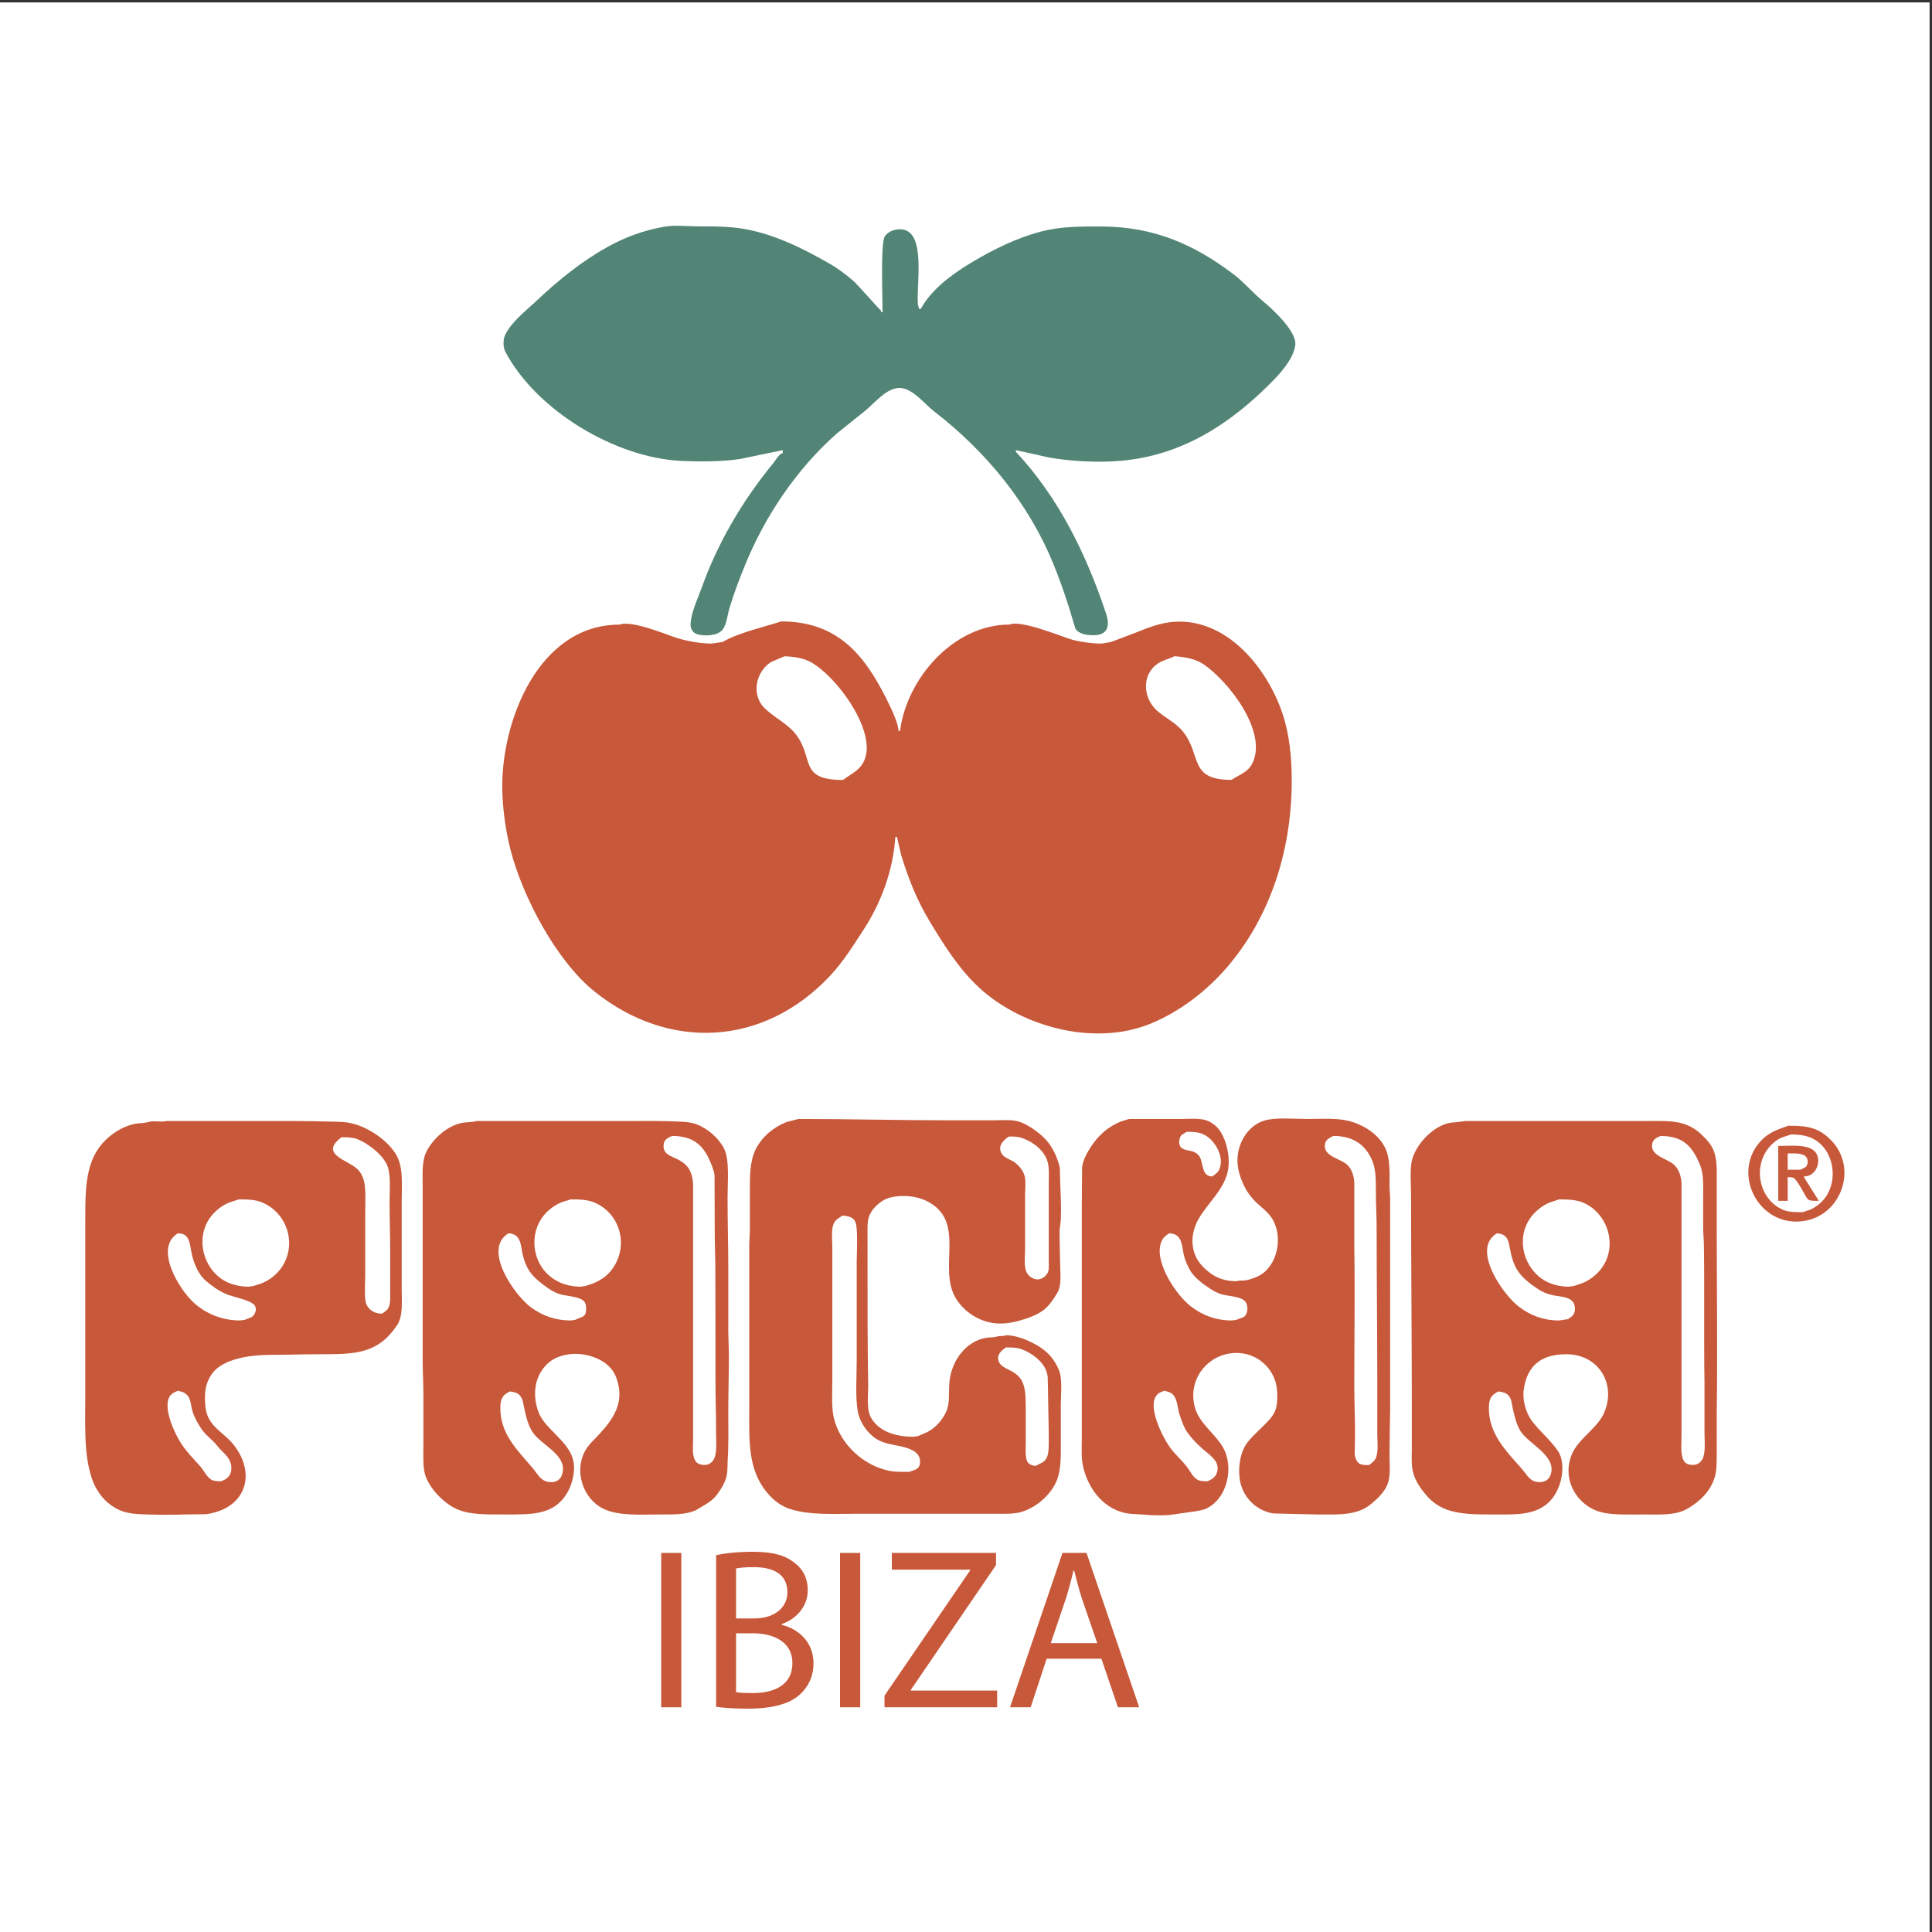 <?xml version="1.0" encoding="UTF-8"?>
<svg xmlns="http://www.w3.org/2000/svg" xmlns:xlink="http://www.w3.org/1999/xlink" width="193pt" height="193pt" viewBox="0 0 193 193" version="1.1">
<rect x="0" y="0" width="193" height="193" fill="#333333" stroke="none"/>
<g id="surface1">
<path style=" stroke:none;fill-rule:evenodd;fill:rgb(100%,100%,100%);fill-opacity:1;" d="M 0 0.242 L 192.758 0.242 L 192.758 193 L 0 193 L 0 0.242 "/>
<path style=" stroke:none;fill-rule:evenodd;fill:rgb(78.4%,34.499%,22.699%);fill-opacity:1;" d="M 16.621 111.984 C 20.746 111.984 24.863 111.984 28.988 111.984 C 30.371 111.984 31.848 112.008 33.172 112.047 C 33.859 112.066 34.527 112.066 35.121 112.215 C 36.738 112.582 38.668 113.863 39.555 115.309 C 40.32 116.582 40.129 118.348 40.129 120.02 C 40.129 121.621 40.129 123.219 40.129 124.82 C 40.129 126.141 40.129 127.477 40.129 128.801 C 40.129 130.051 40.281 131.457 39.664 132.383 C 37.719 135.297 35.418 135.285 31.82 135.285 C 30.207 135.285 28.688 135.344 27.098 135.344 C 25.191 135.344 22.77 135.648 21.508 136.852 C 20.852 137.504 20.492 138.426 20.48 139.398 C 20.457 140.289 20.531 141.145 20.918 141.809 C 21.438 142.703 22.289 143.203 22.984 143.926 C 24.359 145.352 25.156 147.617 23.949 149.414 C 23.188 150.523 21.914 151.082 20.602 151.262 C 19.906 151.273 19.219 151.277 18.523 151.289 C 17.32 151.332 15.926 151.332 14.734 151.289 C 13.195 151.25 12.25 151.18 11.113 150.379 C 10.219 149.75 9.586 148.82 9.227 147.832 C 8.34 145.371 8.52 142.27 8.52 139.34 C 8.52 135.102 8.52 130.875 8.52 126.637 C 8.52 125.012 8.52 123.395 8.52 121.773 C 8.52 118.223 8.543 115.164 11.41 113.176 C 12.188 112.629 13.219 112.191 14.262 112.191 C 14.418 112.156 14.578 112.141 14.734 112.117 C 15.246 111.891 16.086 112.141 16.621 111.984 Z M 23.855 119.816 C 23.539 119.914 23.23 120.02 22.922 120.121 C 22.297 120.363 21.703 120.797 21.242 121.32 C 19.535 123.262 20.07 126.309 22.121 127.754 C 22.859 128.277 23.855 128.535 24.863 128.535 C 25.023 128.5 25.18 128.484 25.336 128.461 C 25.578 128.379 25.824 128.301 26.062 128.227 C 26.719 127.973 27.324 127.57 27.805 127.027 C 29.789 124.781 28.914 121.273 26.195 120.121 C 25.52 119.832 24.719 119.816 23.855 119.816 "/>
<path style=" stroke:none;fill-rule:evenodd;fill:rgb(78.4%,34.499%,22.699%);fill-opacity:1;" d="M 47.629 111.984 C 52.715 111.984 57.805 111.984 62.895 111.984 C 64.543 111.984 66.301 111.961 67.891 112.047 C 68.453 112.066 69.035 112.117 69.523 112.289 C 70.641 112.703 71.75 113.625 72.312 114.703 C 72.906 115.832 72.68 118.141 72.68 119.617 C 72.68 121.977 72.754 124.367 72.754 126.77 C 72.754 128.871 72.754 130.965 72.754 133.059 C 72.762 133.852 72.812 134.66 72.812 135.488 C 72.812 137.336 72.754 139.051 72.754 140.883 C 72.754 142.535 72.797 144.305 72.691 145.883 C 72.664 146.418 72.691 146.953 72.59 147.434 C 72.434 148.121 72.035 148.75 71.633 149.297 C 71.309 149.742 70.832 150.09 70.383 150.348 C 70.098 150.523 69.797 150.695 69.504 150.871 C 68.477 151.332 67.203 151.289 65.93 151.289 C 64.004 151.289 61.82 151.465 60.27 150.719 C 58.25 149.73 57.328 147 58.445 144.949 C 58.762 144.355 59.285 143.883 59.77 143.371 C 61.324 141.707 62.477 140.023 61.543 137.57 C 61.078 136.352 59.906 135.676 58.688 135.387 C 57.27 135.051 55.59 135.324 54.637 136.281 C 54 136.914 53.617 137.699 53.492 138.586 C 53.344 139.633 53.602 140.945 54.145 141.746 C 55.18 143.277 57.242 144.426 57.344 146.43 C 57.375 147.301 57.137 148.23 56.781 148.91 C 55.457 151.422 53.129 151.289 50.262 151.289 C 48.66 151.289 46.961 151.332 45.66 150.766 C 44.336 150.184 42.836 148.652 42.445 147.23 C 42.234 146.441 42.297 145.391 42.297 144.465 C 42.297 142.785 42.297 141.09 42.297 139.398 C 42.297 138.199 42.223 136.977 42.223 135.832 C 42.223 131.23 42.223 126.637 42.223 122.051 C 42.223 120.871 42.223 119.707 42.223 118.531 C 42.223 117.289 42.117 115.926 42.641 114.961 C 43.34 113.668 44.613 112.559 46.004 112.203 C 46.5 112.078 47.133 112.129 47.629 111.984 Z M 57.016 119.816 C 56.746 119.898 56.48 119.977 56.215 120.059 C 55.52 120.316 54.84 120.785 54.34 121.395 C 52.812 123.238 53.148 126.164 55.086 127.609 C 55.898 128.227 56.914 128.535 58.031 128.535 C 58.184 128.5 58.34 128.484 58.504 128.461 C 58.738 128.379 58.984 128.301 59.223 128.219 C 59.84 127.977 60.453 127.598 60.902 127.09 C 62.895 124.832 62.148 121.301 59.367 120.121 C 58.676 119.832 57.887 119.816 57.016 119.816 "/>
<path style=" stroke:none;fill-rule:evenodd;fill:rgb(78.4%,34.499%,22.699%);fill-opacity:1;" d="M 146.438 111.984 C 151.16 111.984 155.887 111.984 160.617 111.984 C 161.922 111.984 163.234 111.984 164.539 111.984 C 165.605 111.984 166.742 111.945 167.711 112.141 C 168.523 112.301 169.324 112.723 169.918 113.285 C 170.43 113.77 170.93 114.293 171.176 114.91 C 171.547 115.781 171.496 116.918 171.496 117.996 C 171.496 119.438 171.496 120.883 171.496 122.316 C 171.496 128.629 171.586 134.922 171.496 141.164 C 171.496 142.488 171.496 143.82 171.496 145.145 C 171.484 145.934 171.512 146.797 171.32 147.496 C 170.891 148.961 169.863 149.953 168.562 150.719 C 167.383 151.406 165.758 151.289 164.199 151.289 C 162.914 151.289 161.215 151.359 160.074 151.094 C 157.605 150.523 155.961 147.863 157.012 145.301 C 157.664 143.711 159.551 142.715 160.242 141.145 C 161.492 138.27 159.707 135.336 156.566 135.285 C 153.992 135.246 152.496 136.414 152.203 138.938 C 152.094 139.863 152.434 141.062 152.895 141.742 C 153.445 142.57 154.289 143.32 154.938 144.066 C 155.285 144.488 155.652 144.879 155.848 145.359 C 156.105 145.984 156.125 146.805 156.004 147.504 C 155.789 148.688 155.215 149.832 154.176 150.5 C 152.801 151.406 150.934 151.289 149.07 151.289 C 147.508 151.289 145.949 151.289 144.629 150.84 C 143.898 150.594 143.148 150.121 142.613 149.516 C 141.984 148.809 141.359 147.949 141.145 147.023 C 140.973 146.336 141.035 145.449 141.035 144.672 C 141.035 143.188 141.035 141.699 141.035 140.211 C 141.035 133.305 140.961 126.43 140.961 119.477 C 140.961 118.398 140.816 116.805 141.062 115.844 C 141.52 114.148 143.484 112.117 145.355 112.117 C 145.711 112.078 146.082 112.023 146.438 111.984 Z M 155.754 119.816 C 155.469 119.914 155.172 120.008 154.887 120.098 C 154.234 120.348 153.637 120.777 153.152 121.32 C 151.438 123.262 151.973 126.266 153.992 127.723 C 154.742 128.266 155.746 128.535 156.77 128.535 C 156.926 128.5 157.09 128.484 157.246 128.461 C 157.539 128.363 157.84 128.258 158.133 128.156 C 158.75 127.898 159.316 127.477 159.781 126.953 C 161.715 124.746 160.742 121.211 158.105 120.121 C 157.406 119.844 156.629 119.816 155.754 119.816 "/>
<path style=" stroke:none;fill-rule:evenodd;fill:rgb(32.199%,52.199%,45.9%);fill-opacity:1;" d="M 67.586 22.555 C 68.391 22.551 69.207 22.621 69.984 22.617 C 71.398 22.613 72.824 22.621 74.223 22.848 C 77.328 23.363 80.301 24.859 82.891 26.352 C 83.703 26.816 84.562 27.461 85.266 28.078 C 85.684 28.445 87.945 31.035 88.016 31.031 C 88.02 31.074 88.02 31.133 88.016 31.191 C 88.066 31.184 88.129 31.184 88.168 31.188 C 88.172 29.938 87.945 24.301 88.387 23.617 C 88.742 23.066 89.543 22.816 90.203 22.93 C 92.496 23.316 91.535 28.371 91.695 30.391 C 91.73 30.555 91.781 30.711 91.82 30.867 C 91.871 30.867 91.922 30.867 91.98 30.863 C 93.043 28.898 95.125 27.383 96.984 26.262 C 99.156 24.953 101.539 23.77 104.004 23.129 C 106.031 22.602 107.969 22.625 110.035 22.629 C 115.316 22.637 119.309 24.457 123.113 27.312 C 124.215 28.121 125.102 29.207 126.168 30.09 C 127.172 30.918 129.574 33.141 129.391 34.488 C 129.199 35.902 127.859 37.34 126.855 38.348 C 122.742 42.453 118.031 45.465 112.086 46.023 C 109.754 46.242 106.941 46.082 104.812 45.707 C 103.703 45.457 102.59 45.207 101.48 44.969 C 101.48 45.023 101.477 45.07 101.477 45.125 C 105.809 49.766 108.539 55.445 110.492 61.285 C 110.848 62.355 110.773 63.379 109.395 63.449 C 108.719 63.48 107.797 63.383 107.43 62.805 C 107.211 62.094 107.004 61.387 106.785 60.672 C 106.305 59.18 105.789 57.688 105.195 56.254 C 102.766 50.332 98.551 45.129 93.301 41.086 C 92.328 40.34 91.02 38.562 89.621 38.77 C 88.402 38.949 87.367 40.258 86.445 41.02 C 85.508 41.773 84.57 42.527 83.629 43.277 C 79.504 46.918 76.402 51.621 74.449 56.402 C 73.879 57.781 73.336 59.219 72.895 60.672 C 72.664 61.387 72.621 62.32 72.184 62.898 C 71.691 63.527 70.426 63.566 69.676 63.367 C 69.184 63.223 68.941 62.777 68.988 62.25 C 69.098 61.035 69.695 59.82 70.09 58.73 C 71.688 54.246 74.172 50.004 77.266 46.25 C 77.449 46.02 77.871 45.285 78.191 45.277 C 78.195 45.176 78.199 45.078 78.195 44.969 C 76.766 45.266 75.344 45.566 73.91 45.855 C 72.152 46.121 69.957 46.133 68.062 46.043 C 61.449 45.734 53.566 40.984 50.484 35.141 C 50.246 34.695 50.242 33.941 50.457 33.477 C 51.035 32.227 52.441 31.117 53.438 30.195 C 55.816 27.957 58.086 26.102 60.809 24.605 C 62.484 23.672 64.375 23.004 66.258 22.664 C 66.691 22.586 67.137 22.559 67.586 22.555 "/>
<path style=" stroke:none;fill-rule:evenodd;fill:rgb(78.4%,34.499%,22.699%);fill-opacity:1;" d="M 78.039 62.078 C 83.664 62.078 86.352 65.422 88.543 69.797 C 88.898 70.512 89.758 72.227 89.758 73.004 C 89.812 73.008 89.863 73.004 89.914 73.012 C 90.566 67.809 95.238 62.391 100.848 62.391 C 101.984 61.895 106.004 63.578 107.047 63.887 C 107.934 64.129 109.035 64.285 110.035 64.293 C 110.352 64.238 110.664 64.18 110.984 64.133 C 111.828 63.812 112.676 63.5 113.508 63.176 C 114.684 62.707 115.953 62.199 117.316 62.113 C 122.945 61.754 127.086 67.43 128.355 72.062 C 128.93 74.129 129.098 76.656 129.027 79.02 C 128.816 85.656 126.664 91.82 122.645 96.551 C 120.527 99.02 117.887 101.023 115.066 102.207 C 109.188 104.688 101.559 102.426 97.414 98.281 C 95.566 96.445 94.18 94.207 92.867 92.035 C 91.613 89.965 90.734 87.758 90.012 85.379 C 89.871 84.789 89.742 84.199 89.605 83.609 C 89.551 83.613 89.5 83.613 89.441 83.617 C 89.219 86.992 87.992 90.223 86.301 92.82 C 85.25 94.441 84.266 96.039 82.898 97.504 C 76.281 104.535 66.836 105.004 59.406 99.062 C 55.547 95.965 52.242 89.609 51.031 85.02 C 50.547 83.168 50.211 80.914 50.176 78.863 C 50.059 71.938 53.863 62.387 61.887 62.398 C 63.109 61.922 66.578 63.406 67.613 63.73 C 68.633 64.039 69.906 64.285 71.07 64.293 C 71.441 64.246 71.812 64.184 72.18 64.133 C 73.766 63.203 76.234 62.668 78.039 62.078 "/>
<path style=" stroke:none;fill-rule:evenodd;fill:rgb(100%,100%,100%);fill-opacity:1;" d="M 78.355 65.562 C 77.902 65.758 77.453 65.957 77.008 66.145 C 75.512 67.105 75.059 69.32 76.281 70.637 C 77.246 71.656 78.578 72.203 79.465 73.312 C 81.395 75.734 79.699 77.914 84.215 77.914 C 85.141 77.203 86.074 76.914 86.453 75.645 C 87.332 72.691 83.535 67.543 80.984 66.137 C 80.285 65.742 79.273 65.582 78.355 65.562 "/>
<path style=" stroke:none;fill-rule:evenodd;fill:rgb(100%,100%,100%);fill-opacity:1;" d="M 117.32 65.555 C 116.766 65.832 116.152 65.949 115.648 66.297 C 114.008 67.426 114.195 69.73 115.551 70.965 C 116.371 71.703 117.477 72.203 118.172 73.078 C 120.078 75.449 118.699 77.914 123.027 77.906 C 123.785 77.383 124.645 77.172 125.102 76.262 C 126.676 73.102 122.711 68.016 120.184 66.328 C 119.414 65.824 118.367 65.621 117.32 65.555 "/>
<path style=" stroke:none;fill-rule:evenodd;fill:rgb(78.4%,34.499%,22.699%);fill-opacity:1;" d="M 79.77 111.781 C 84.793 111.781 89.723 111.914 94.773 111.914 C 96.23 111.914 97.699 111.914 99.16 111.914 C 99.961 111.914 100.945 111.828 101.645 112.008 C 102.672 112.262 104.172 113.371 104.793 114.23 C 105.301 114.93 105.688 115.809 105.871 116.656 C 105.883 117.145 105.906 117.641 105.91 118.129 C 105.957 119.289 106.027 120.633 105.973 121.844 C 105.934 122.184 105.895 122.523 105.852 122.863 C 105.836 124.062 105.895 125.258 105.91 126.504 C 105.922 127.418 106.059 128.438 105.605 129.18 C 105.25 129.758 104.879 130.352 104.332 130.801 C 103.809 131.23 103.176 131.496 102.535 131.715 C 101.73 131.98 100.797 132.238 99.828 132.215 C 98.105 132.199 96.414 131.191 95.512 129.746 C 93.594 126.656 96.648 121.969 92.535 119.961 C 91.547 119.465 90.062 119.332 88.895 119.637 C 87.977 119.875 87.043 120.75 86.77 121.648 C 86.629 122.133 86.664 122.828 86.664 123.395 C 86.664 124.562 86.664 125.742 86.664 126.914 C 86.664 130.68 86.664 134.566 86.727 138.262 C 86.75 139.367 86.52 140.824 87.039 141.676 C 87.891 143.082 89.602 143.527 91.254 143.527 C 91.414 143.504 91.57 143.48 91.727 143.453 C 92.012 143.332 92.297 143.215 92.59 143.082 C 93.441 142.652 94.129 141.891 94.516 141.031 C 94.918 140.18 94.75 139.051 94.844 138.055 C 95.055 135.809 96.707 133.594 99.16 133.594 C 99.293 133.574 99.43 133.551 99.562 133.531 C 99.738 133.449 100.035 133.461 100.238 133.461 C 100.762 133.223 102.109 133.672 102.535 133.859 C 104.055 134.527 105.094 135.262 105.773 136.836 C 106.152 137.738 105.973 139.195 105.973 140.285 C 105.973 141.523 105.973 142.766 105.973 143.992 C 105.973 145.316 106.016 146.672 105.617 147.77 C 105.07 149.289 103.461 150.664 101.926 151.066 C 101.176 151.262 100.23 151.219 99.355 151.219 C 98.055 151.219 96.754 151.219 95.453 151.219 C 92.137 151.219 88.824 151.219 85.52 151.219 C 83.238 151.219 80.828 151.371 78.902 150.738 C 78.07 150.461 77.375 149.953 76.777 149.281 C 74.633 146.848 74.848 143.902 74.848 140.352 C 74.848 135.02 74.848 129.684 74.848 124.336 C 74.863 123.867 74.887 123.395 74.91 122.922 C 74.91 121.711 74.91 120.492 74.91 119.281 C 74.91 117.645 74.863 116.09 75.492 114.805 C 76.102 113.574 77.316 112.566 78.57 112.086 C 78.969 111.984 79.371 111.887 79.77 111.781 "/>
<path style=" stroke:none;fill-rule:evenodd;fill:rgb(78.4%,34.499%,22.699%);fill-opacity:1;" d="M 112.797 111.781 C 114.492 111.781 116.172 111.781 117.867 111.781 C 118.684 111.781 119.703 111.691 120.422 111.891 C 120.953 112.047 121.512 112.445 121.848 112.93 C 122.59 114.035 122.996 115.883 122.578 117.312 C 122.082 118.98 120.676 120.195 119.797 121.66 C 118.852 123.219 118.84 125.168 120.141 126.516 C 121.098 127.5 122.105 127.988 123.539 127.988 C 123.719 127.906 124.062 127.918 124.277 127.918 C 124.426 127.898 124.559 127.879 124.691 127.855 C 124.863 127.793 125.039 127.746 125.215 127.684 C 125.551 127.562 125.859 127.418 126.148 127.211 C 127.789 125.969 128.148 123.191 126.949 121.539 C 126.59 121.043 126.027 120.605 125.578 120.203 C 125.078 119.73 124.645 119.184 124.352 118.602 C 123.973 117.844 123.648 116.988 123.621 116.039 C 123.562 114.27 124.629 112.469 126.258 111.957 C 127.375 111.594 129.266 111.781 130.566 111.781 C 131.883 111.781 133.371 111.68 134.539 111.934 C 136.18 112.289 137.926 113.383 138.52 115.02 C 138.879 116.051 138.809 117.375 138.809 118.602 C 138.824 118.98 138.848 119.371 138.871 119.754 C 138.871 120.785 138.871 121.824 138.871 122.863 C 138.871 128.84 138.871 134.836 138.871 140.824 C 138.848 142.324 138.809 143.809 138.809 145.352 C 138.809 146.285 138.93 147.453 138.621 148.23 C 138.316 149.043 137.648 149.684 136.957 150.254 C 135.523 151.445 133.578 151.289 131.516 151.289 C 130.066 151.262 128.629 151.227 127.195 151.188 C 125.418 150.898 124.035 149.465 123.828 147.637 C 123.695 146.441 123.91 145.094 124.523 144.223 C 124.914 143.66 125.504 143.141 125.98 142.664 C 126.527 142.121 127.121 141.598 127.398 140.895 C 127.605 140.371 127.613 139.621 127.582 139 C 127.48 136.777 125.562 135.02 123.273 135.16 C 120.422 135.336 118.512 138.086 119.438 140.816 C 119.93 142.266 121.398 143.262 122.156 144.559 C 123.305 146.539 122.629 149.672 120.516 150.695 C 120.125 150.879 119.59 150.945 119.145 151.012 C 118.379 151.117 117.621 151.227 116.852 151.34 C 116.039 151.406 115.004 151.383 114.215 151.301 C 113.547 151.238 112.941 151.273 112.336 151.129 C 110.098 150.605 108.641 148.582 108.18 146.418 C 107.996 145.605 108.07 144.57 108.07 143.66 C 108.07 142.148 108.07 140.641 108.07 139.133 C 108.07 134.812 108.07 130.484 108.07 126.164 C 108.07 124.188 108.07 122.207 108.07 120.227 C 108.078 119.016 108.09 117.789 108.098 116.582 C 108.191 115.969 108.461 115.395 108.766 114.898 C 109.574 113.551 110.551 112.613 112.008 112.02 C 112.273 111.934 112.539 111.863 112.797 111.781 "/>
<path style=" stroke:none;fill-rule:evenodd;fill:rgb(78.4%,34.499%,22.699%);fill-opacity:1;" d="M 178.652 112.457 C 179.66 112.457 180.547 112.496 181.344 112.809 C 181.969 113.043 182.523 113.492 182.996 113.984 C 185.57 116.734 183.941 121.301 180.34 121.949 C 175.699 122.789 172.773 117.086 176.039 113.832 C 176.801 113.074 177.68 112.797 178.652 112.457 "/>
<path style=" stroke:none;fill-rule:evenodd;fill:rgb(100%,100%,100%);fill-opacity:1;" d="M 118.547 113.062 C 118.379 113.164 118.219 113.27 118.039 113.371 C 117.746 113.688 117.672 114.473 118.09 114.715 C 118.645 115.043 119.23 114.848 119.723 115.395 C 120.297 116.027 119.91 117.523 121.109 117.523 C 121.355 117.316 121.609 117.195 121.766 116.902 C 122.395 115.676 121.414 113.914 120.285 113.348 C 119.785 113.09 119.191 113.062 118.547 113.062 "/>
<path style=" stroke:none;fill-rule:evenodd;fill:rgb(100%,100%,100%);fill-opacity:1;" d="M 178.922 113.328 C 178.637 113.43 178.336 113.523 178.055 113.613 C 177.508 113.82 176.953 114.293 176.598 114.777 C 175.078 116.793 175.836 119.898 178.129 120.859 C 178.699 121.094 179.379 121.094 180.07 121.094 C 180.312 121.02 180.555 120.941 180.789 120.859 C 181.371 120.613 181.93 120.18 182.328 119.648 C 183.613 117.934 183.23 115.105 181.395 113.914 C 180.699 113.465 179.879 113.328 178.922 113.328 "/>
<path style=" stroke:none;fill-rule:evenodd;fill:rgb(100%,100%,100%);fill-opacity:1;" d="M 67.141 113.477 C 66.703 113.668 66.312 113.832 66.289 114.414 C 66.238 115.301 67.008 115.473 67.613 115.773 C 67.953 115.934 68.344 116.184 68.598 116.469 C 69.02 116.91 69.191 117.617 69.238 118.262 C 69.238 124.973 69.238 131.68 69.238 138.395 C 69.238 140.168 69.238 141.953 69.238 143.727 C 69.238 144.418 69.133 145.328 69.422 145.863 C 69.629 146.262 70.055 146.371 70.516 146.336 C 70.965 146.285 71.289 145.934 71.414 145.535 C 71.617 144.891 71.535 143.992 71.535 143.262 C 71.535 141.414 71.473 139.676 71.473 137.848 C 71.473 134.094 71.473 130.332 71.461 126.578 C 71.453 125.535 71.402 124.418 71.402 123.336 C 71.391 121.355 71.379 119.371 71.379 117.391 C 71.309 116.879 71.086 116.367 70.891 115.914 C 70.176 114.281 69.102 113.477 67.141 113.477 "/>
<path style=" stroke:none;fill-rule:evenodd;fill:rgb(100%,100%,100%);fill-opacity:1;" d="M 133.191 113.477 C 132.754 113.711 132.344 113.863 132.344 114.477 C 132.344 115.625 134.09 115.75 134.703 116.477 C 135.074 116.91 135.258 117.523 135.289 118.129 C 135.289 120.285 135.289 122.449 135.289 124.613 C 135.363 129.168 135.289 133.777 135.289 138.395 C 135.289 140.043 135.363 141.637 135.363 143.262 C 135.352 143.926 135.34 144.598 135.328 145.277 C 135.363 145.555 135.461 145.844 135.617 146.047 C 135.863 146.371 136.363 146.355 136.773 146.355 C 137.055 146.117 137.328 145.957 137.465 145.594 C 137.711 144.949 137.586 143.953 137.586 143.188 C 137.586 141.43 137.586 139.676 137.586 137.922 C 137.586 132.938 137.523 127.961 137.523 122.922 C 137.523 121.906 137.48 120.848 137.453 119.887 C 137.414 118.469 137.562 117.043 137.062 115.895 C 136.355 114.27 135.086 113.477 133.191 113.477 "/>
<path style=" stroke:none;fill-rule:evenodd;fill:rgb(100%,100%,100%);fill-opacity:1;" d="M 165.879 113.477 C 165.441 113.668 165.062 113.844 165.031 114.414 C 164.98 115.531 166.633 115.75 167.273 116.395 C 167.73 116.852 167.941 117.523 167.977 118.191 C 167.977 124.926 167.977 131.664 167.977 138.395 C 167.977 140.078 167.977 141.77 167.977 143.453 C 167.977 144.254 167.855 145.34 168.211 145.934 C 168.414 146.285 168.848 146.367 169.258 146.336 C 169.711 146.285 170.039 145.934 170.164 145.535 C 170.379 144.852 170.273 143.844 170.273 143.055 C 170.273 141.414 170.273 139.766 170.273 138.113 C 170.199 133.574 170.285 128.836 170.211 124.203 C 170.184 123.754 170.164 123.312 170.141 122.863 C 170.141 121.75 170.141 120.652 170.141 119.547 C 170.141 118.441 170.199 117.289 169.836 116.391 C 169.07 114.539 168.16 113.477 165.879 113.477 "/>
<path style=" stroke:none;fill-rule:evenodd;fill:rgb(100%,100%,100%);fill-opacity:1;" d="M 100.785 113.535 C 100.285 113.863 99.668 114.426 100.008 115.145 C 100.219 115.605 100.785 115.781 101.164 115.992 C 101.668 116.273 102.16 116.855 102.336 117.402 C 102.508 117.945 102.402 118.809 102.402 119.414 C 102.402 121.164 102.402 122.922 102.402 124.676 C 102.402 125.395 102.281 126.359 102.496 126.965 C 102.664 127.465 103.246 127.891 103.809 127.793 C 104.184 127.734 104.539 127.426 104.695 127.078 C 104.816 126.75 104.766 126.227 104.766 125.828 C 104.766 124.82 104.766 123.801 104.766 122.789 C 104.766 121.301 104.766 119.816 104.766 118.336 C 104.766 117.586 104.84 116.707 104.648 116.051 C 104.32 114.875 103.094 113.996 101.984 113.648 C 101.637 113.535 101.195 113.535 100.785 113.535 "/>
<path style=" stroke:none;fill-rule:evenodd;fill:rgb(100%,100%,100%);fill-opacity:1;" d="M 34.113 113.609 C 31.879 115.277 34.672 115.871 35.645 116.734 C 36.055 117.105 36.289 117.605 36.395 118.129 C 36.566 119.035 36.484 120.18 36.484 121.164 C 36.484 123.219 36.484 125.27 36.484 127.309 C 36.484 128.051 36.363 129.723 36.59 130.27 C 36.855 130.914 37.469 131.23 38.168 131.23 C 38.445 131.02 38.727 130.887 38.852 130.535 C 39.043 130.031 38.969 129.336 38.98 128.727 C 38.98 127.562 38.98 126.387 38.98 125.219 C 38.98 123.484 38.918 121.793 38.918 120.02 C 38.918 118.93 39.043 117.617 38.766 116.645 C 38.402 115.453 36.762 114.191 35.656 113.781 C 35.207 113.613 34.672 113.609 34.113 113.609 "/>
<path style=" stroke:none;fill-rule:evenodd;fill:rgb(78.4%,34.499%,22.699%);fill-opacity:1;" d="M 177.641 114.477 C 178.758 114.477 180.238 114.305 181.066 114.84 C 182.121 115.504 181.641 117.523 180.203 117.523 C 180.203 117.547 180.203 117.57 180.203 117.586 C 180.699 118.375 181.199 119.168 181.695 119.961 C 181.371 119.949 180.965 119.984 180.707 119.875 C 180.555 119.805 180.422 119.559 180.34 119.414 C 180.156 119.086 179.496 117.863 179.199 117.68 C 179.062 117.598 178.77 117.586 178.586 117.586 C 178.586 118.375 178.586 119.168 178.586 119.961 C 178.266 119.961 177.957 119.961 177.641 119.961 C 177.641 118.129 177.641 116.305 177.641 114.477 "/>
<path style=" stroke:none;fill-rule:evenodd;fill:rgb(100%,100%,100%);fill-opacity:1;" d="M 178.586 115.227 C 178.586 115.762 178.586 116.305 178.586 116.852 C 179.016 116.852 179.449 116.852 179.863 116.852 C 180.031 116.77 180.203 116.684 180.371 116.59 C 180.523 116.457 180.582 116.262 180.582 116.039 C 180.582 115.094 179.332 115.227 178.586 115.227 "/>
<path style=" stroke:none;fill-rule:evenodd;fill:rgb(100%,100%,100%);fill-opacity:1;" d="M 84.164 121.434 C 83.801 121.672 83.445 121.832 83.273 122.266 C 83.012 122.871 83.145 123.895 83.145 124.613 C 83.145 126.543 83.145 128.484 83.145 130.426 C 83.145 132.914 83.145 135.418 83.145 137.922 C 83.145 139.184 83.035 140.652 83.324 141.758 C 84.008 144.344 86.277 146.43 88.895 146.941 C 89.48 147.051 90.195 147.035 90.852 147.035 C 91.109 146.902 91.426 146.879 91.652 146.684 C 91.871 146.508 91.922 146.25 91.91 145.957 C 91.871 144.598 89.762 144.488 88.766 144.23 C 88.352 144.129 87.918 143.977 87.57 143.762 C 86.637 143.176 85.855 142.035 85.68 140.945 C 85.438 139.484 85.582 137.543 85.582 135.965 C 85.582 132.648 85.582 129.348 85.582 126.031 C 85.582 125.18 85.754 122.477 85.391 121.949 C 85.137 121.555 84.648 121.465 84.164 121.434 "/>
<path style=" stroke:none;fill-rule:evenodd;fill:rgb(100%,100%,100%);fill-opacity:1;" d="M 17.773 123.203 C 15.332 124.664 17.93 128.883 19.41 130.184 C 20.625 131.266 22.227 131.91 23.988 131.91 C 24.145 131.883 24.305 131.859 24.461 131.84 C 24.68 131.754 24.891 131.676 25.105 131.594 C 25.469 131.387 25.703 130.82 25.457 130.43 C 25.078 129.855 23.281 129.578 22.57 129.262 C 21.852 128.945 21.148 128.461 20.539 127.926 C 19.785 127.262 19.352 126.176 19.145 125.207 C 19.023 124.656 19 123.969 18.645 123.539 C 18.43 123.273 18.141 123.23 17.773 123.203 "/>
<path style=" stroke:none;fill-rule:evenodd;fill:rgb(100%,100%,100%);fill-opacity:1;" d="M 50.797 123.203 C 48.141 124.793 51.441 129.48 53.117 130.656 C 54.246 131.449 55.473 131.91 57.016 131.91 C 57.172 131.883 57.332 131.859 57.488 131.84 C 58.07 131.52 58.555 131.645 58.555 130.758 C 58.555 130.523 58.531 130.297 58.434 130.113 C 58.094 129.531 56.727 129.488 56.07 129.324 C 55.641 129.215 55.207 128.996 54.84 128.75 C 54.152 128.266 53.352 127.695 52.871 126.953 C 52.582 126.516 52.387 125.996 52.254 125.477 C 51.988 124.492 52.133 123.277 50.797 123.203 "/>
<path style=" stroke:none;fill-rule:evenodd;fill:rgb(100%,100%,100%);fill-opacity:1;" d="M 116.789 123.203 C 116.555 123.363 116.277 123.559 116.133 123.812 C 115.004 125.73 117.508 129.418 118.977 130.516 C 120.141 131.398 121.449 131.91 123.066 131.91 C 123.223 131.883 123.383 131.859 123.539 131.84 C 123.777 131.715 124.047 131.68 124.27 131.543 C 124.668 131.277 124.703 130.484 124.449 130.09 C 124.105 129.52 122.789 129.488 122.129 129.324 C 121.609 129.191 121.16 128.922 120.73 128.633 C 120.031 128.168 119.254 127.57 118.84 126.82 C 118.617 126.422 118.414 125.949 118.289 125.488 C 118.027 124.469 118.16 123.238 116.789 123.203 "/>
<path style=" stroke:none;fill-rule:evenodd;fill:rgb(100%,100%,100%);fill-opacity:1;" d="M 149.535 123.203 C 146.926 124.758 150.152 129.363 151.766 130.562 C 152.914 131.414 154.164 131.91 155.754 131.91 C 155.91 131.883 156.078 131.859 156.227 131.84 C 156.359 131.816 156.492 131.797 156.637 131.777 C 156.805 131.633 157.016 131.543 157.16 131.352 C 157.414 131.023 157.379 130.332 157.098 130.016 C 156.648 129.496 155.691 129.531 155.023 129.363 C 154.504 129.25 154.051 129.047 153.625 128.762 C 152.863 128.258 152.023 127.633 151.539 126.82 C 151.25 126.348 151.055 125.766 150.934 125.207 C 150.699 124.246 150.801 123.273 149.535 123.203 "/>
<path style=" stroke:none;fill-rule:evenodd;fill:rgb(100%,100%,100%);fill-opacity:1;" d="M 100.508 134.605 C 100.016 134.895 99.484 135.406 99.801 136.074 C 99.984 136.465 100.445 136.668 100.773 136.836 C 101.34 137.109 101.879 137.469 102.148 138.078 C 102.508 138.879 102.445 139.91 102.469 140.883 C 102.469 141.973 102.469 143.055 102.469 144.129 C 102.469 144.719 102.398 145.449 102.594 145.934 C 102.73 146.285 103.105 146.43 103.48 146.43 C 103.895 146.18 104.355 146.102 104.582 145.594 C 104.805 145.051 104.766 144.242 104.766 143.594 C 104.766 142.293 104.715 140.918 104.703 139.676 C 104.695 138.961 104.684 138.238 104.66 137.52 C 104.609 137.176 104.512 136.863 104.344 136.582 C 103.871 135.719 102.691 134.934 101.793 134.703 C 101.418 134.605 100.941 134.605 100.508 134.605 "/>
<path style=" stroke:none;fill-rule:evenodd;fill:rgb(100%,100%,100%);fill-opacity:1;" d="M 17.773 138.93 C 17.465 139.07 17.145 139.184 16.949 139.5 C 16.242 140.629 17.457 143.215 18.051 144.129 C 18.594 144.984 19.312 145.711 20.008 146.488 C 20.387 146.902 20.613 147.516 21.109 147.812 C 21.375 147.973 21.742 147.973 22.102 147.973 C 22.227 147.914 22.348 147.863 22.469 147.801 C 23.004 147.504 23.188 146.973 23.09 146.367 C 22.965 145.641 22.43 145.219 21.926 144.703 C 21.766 144.512 21.598 144.316 21.438 144.121 C 20.953 143.637 20.398 143.203 20.039 142.621 C 19.711 142.098 19.395 141.551 19.219 140.945 C 19.082 140.516 19.082 139.984 18.863 139.605 C 18.84 139.555 18.805 139.512 18.789 139.473 C 18.609 139.246 18.391 139.082 18.109 139.02 C 18 138.988 17.883 138.961 17.773 138.93 "/>
<path style=" stroke:none;fill-rule:evenodd;fill:rgb(100%,100%,100%);fill-opacity:1;" d="M 116.316 138.93 C 116.059 139.039 115.805 139.098 115.609 139.305 C 114.52 140.422 116.152 143.555 116.82 144.512 C 117.301 145.207 117.957 145.773 118.512 146.457 C 118.852 146.879 119.145 147.559 119.633 147.824 C 119.91 147.973 120.285 147.973 120.637 147.973 C 120.781 147.898 120.938 147.824 121.074 147.742 C 121.52 147.453 121.73 146.93 121.598 146.371 C 121.547 146.18 121.465 145.996 121.344 145.844 C 121 145.41 120.523 145.07 120.113 144.719 C 119.559 144.223 119.035 143.688 118.621 143.102 C 118.246 142.559 118.012 141.879 117.809 141.223 C 117.578 140.496 117.641 139.438 116.84 139.082 C 116.664 139.027 116.492 138.977 116.316 138.93 "/>
<path style=" stroke:none;fill-rule:evenodd;fill:rgb(100%,100%,100%);fill-opacity:1;" d="M 50.93 139 C 50.164 139.379 49.984 139.754 49.984 140.691 C 49.984 143.262 51.684 144.867 53.211 146.652 C 53.551 147.051 53.844 147.617 54.328 147.887 C 54.695 148.098 55.254 148.129 55.641 147.934 C 55.969 147.762 56.125 147.465 56.203 147.102 C 56.586 145.316 54.074 144.344 53.238 143.113 C 52.777 142.438 52.582 141.637 52.398 140.805 C 52.277 140.324 52.277 139.828 51.965 139.438 C 51.73 139.133 51.32 139.051 50.93 139 "/>
<path style=" stroke:none;fill-rule:evenodd;fill:rgb(100%,100%,100%);fill-opacity:1;" d="M 149.68 139 C 148.926 139.379 148.734 139.766 148.734 140.691 C 148.734 143.246 150.461 144.961 152.012 146.715 C 152.363 147.102 152.617 147.605 153.078 147.887 C 153.434 148.098 154.004 148.121 154.383 147.934 C 154.691 147.781 154.863 147.504 154.949 147.168 C 155.387 145.391 152.762 144.254 151.938 143.031 C 151.5 142.375 151.316 141.535 151.129 140.746 C 151.016 140.273 151.027 139.754 150.688 139.398 C 150.434 139.121 150.07 139.051 149.68 139 "/>
<path style=" stroke:none;fill-rule:evenodd;fill:rgb(78.4%,34.499%,22.699%);fill-opacity:1;" d="M 68.062 155.133 L 68.062 170.551 L 66.051 170.551 L 66.051 155.133 L 68.062 155.133 "/>
<path style=" stroke:none;fill-rule:evenodd;fill:rgb(78.4%,34.499%,22.699%);fill-opacity:1;" d="M 71.539 155.359 C 72.41 155.152 73.805 155.016 75.18 155.016 C 77.168 155.016 78.449 155.359 79.391 156.137 C 80.191 156.734 80.691 157.648 80.691 158.859 C 80.691 160.371 79.688 161.676 78.086 162.246 L 78.086 162.316 C 79.551 162.66 81.266 163.871 81.266 166.16 C 81.266 167.488 80.738 168.492 79.938 169.246 C 78.887 170.23 77.148 170.691 74.629 170.691 C 73.258 170.691 72.203 170.598 71.539 170.508 Z M 73.531 161.676 L 75.34 161.676 C 77.422 161.676 78.656 160.555 78.656 159.066 C 78.656 157.281 77.305 156.551 75.293 156.551 C 74.379 156.551 73.852 156.617 73.531 156.688 Z M 73.531 169.043 C 73.945 169.109 74.492 169.133 75.203 169.133 C 77.262 169.133 79.16 168.379 79.16 166.137 C 79.16 164.055 77.352 163.16 75.18 163.16 L 73.531 163.16 L 73.531 169.043 "/>
<path style=" stroke:none;fill-rule:evenodd;fill:rgb(78.4%,34.499%,22.699%);fill-opacity:1;" d="M 85.934 155.133 L 85.934 170.551 L 83.918 170.551 L 83.918 155.133 L 85.934 155.133 "/>
<path style=" stroke:none;fill-rule:evenodd;fill:rgb(78.4%,34.499%,22.699%);fill-opacity:1;" d="M 88.359 169.387 L 96.914 156.871 L 96.914 156.801 L 89.09 156.801 L 89.09 155.133 L 99.5 155.133 L 99.5 156.344 L 90.988 168.812 L 90.988 168.883 L 99.613 168.883 L 99.613 170.551 L 88.359 170.551 L 88.359 169.387 "/>
<path style=" stroke:none;fill-rule:evenodd;fill:rgb(78.4%,34.499%,22.699%);fill-opacity:1;" d="M 104.559 165.703 L 102.957 170.551 L 100.898 170.551 L 106.137 155.133 L 108.539 155.133 L 113.801 170.551 L 111.676 170.551 L 110.027 165.703 Z M 109.613 164.145 L 108.082 159.707 C 107.762 158.699 107.531 157.785 107.305 156.895 L 107.234 156.895 C 107.027 157.785 106.777 158.746 106.48 159.684 L 104.969 164.145 L 109.613 164.145 "/>
</g>
</svg>
